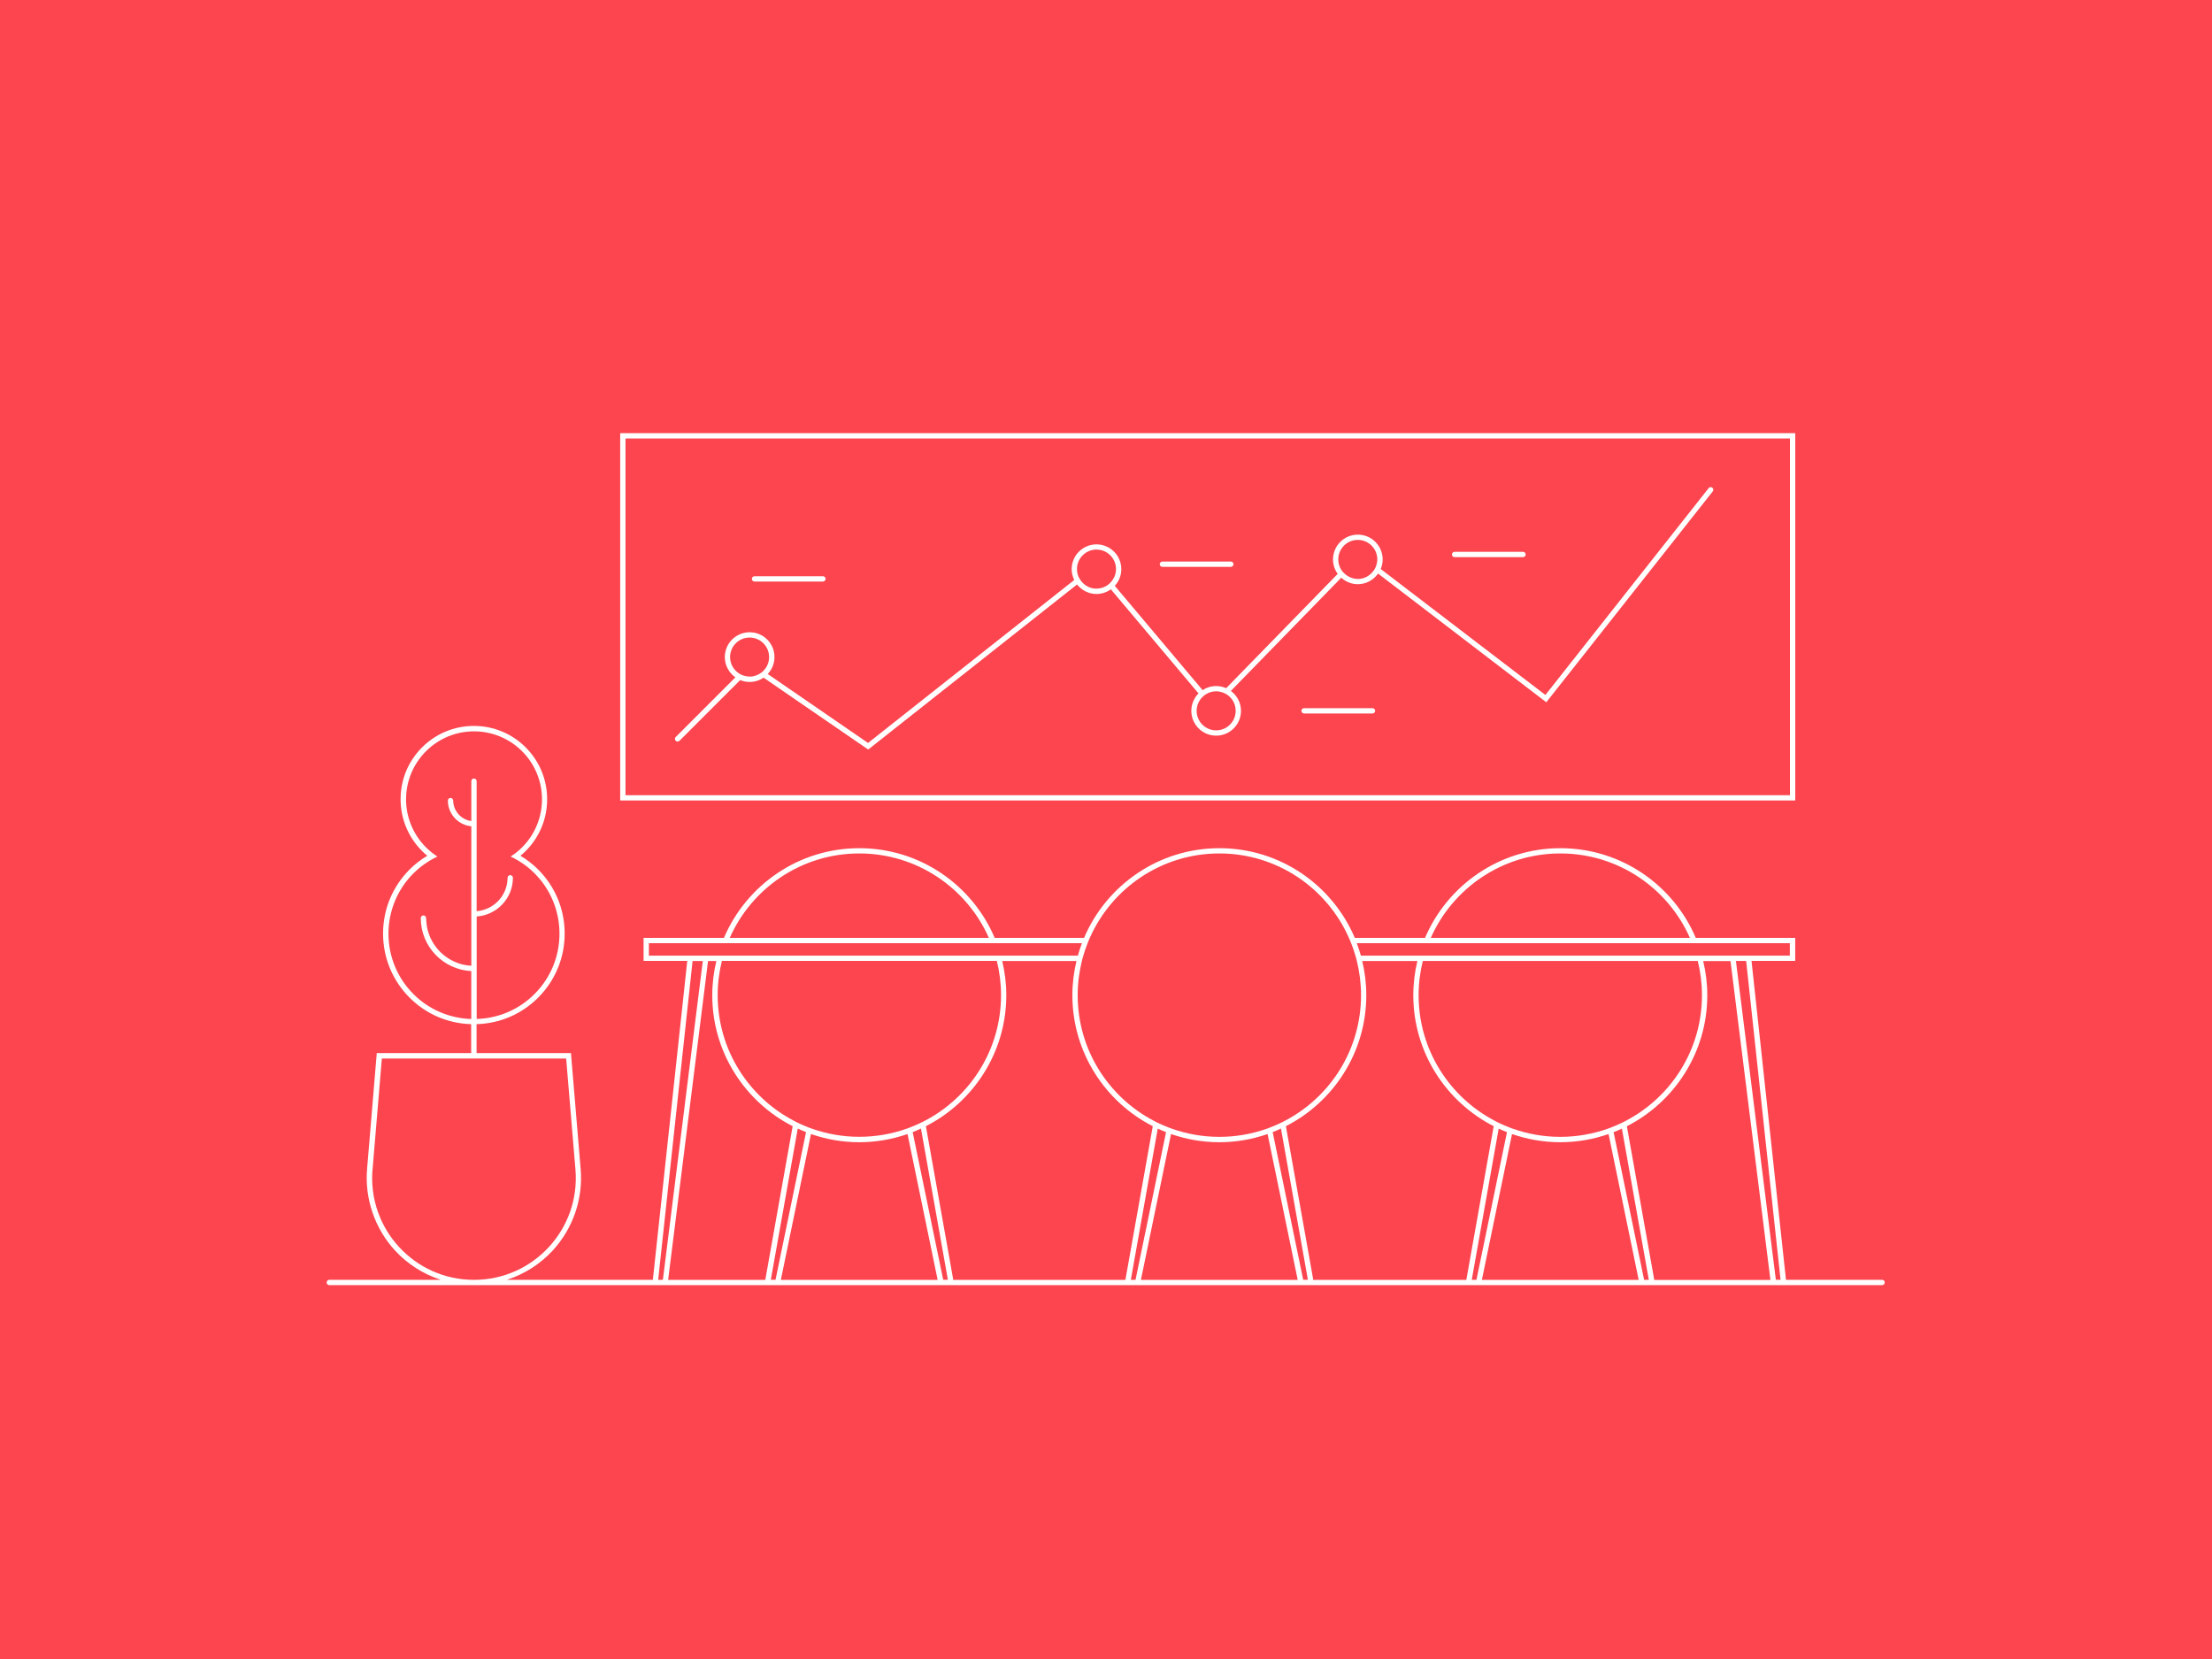 <?xml version="1.0" encoding="UTF-8"?>
<svg id="Layer_1" data-name="Layer 1" xmlns="http://www.w3.org/2000/svg" viewBox="0 0 400 300">
  <defs>
    <style>
      .cls-1 {
        fill: #fc454f;
      }

      .cls-2 {
        fill: #fff;
      }
    </style>
  </defs>
  <rect class="cls-1" width="400" height="300"/>
  <g>
    <path class="cls-2" d="m340.39,231.43h-17.44v-.12s-6.22-57.55-6.22-57.55h7.9v-4.16h-17.98c-4.04-9.53-13.49-16.22-24.48-16.22-10.98,0-20.43,6.7-24.48,16.22h-12.7c-4.04-9.53-13.49-16.22-24.48-16.22s-20.43,6.7-24.48,16.22h-16.16c-4.04-9.53-13.49-16.22-24.48-16.22s-20.43,6.7-24.48,16.22h-14.53v4.16h7.9l-6.21,57.55v.12h-26.41c3.15-1.02,6.03-2.84,8.3-5.31,3.66-3.98,5.5-9.34,5.04-14.73l-1.68-20.08-.07-.88h-17.07v-5.23c4.2-.12,8.14-1.8,11.12-4.78,3.1-3.1,4.81-7.22,4.81-11.6s-1.71-8.5-4.81-11.6c-.95-.95-2.02-1.78-3.19-2.47.33-.27.65-.56.95-.86,2.5-2.5,3.88-5.83,3.88-9.37,0-3.54-1.38-6.86-3.88-9.37-2.5-2.5-5.83-3.88-9.37-3.88s-6.86,1.38-9.37,3.88c-2.5,2.5-3.88,5.83-3.88,9.37s1.38,6.86,3.88,9.37c.3.3.62.59.95.86-1.17.69-2.24,1.52-3.19,2.47-3.1,3.1-4.81,7.22-4.81,11.6s1.71,8.5,4.81,11.6c2.98,2.98,6.92,4.66,11.12,4.78v5.23h-17.07l-.07.88-1.68,20.08c-.45,5.38,1.39,10.75,5.04,14.73,2.28,2.48,5.15,4.29,8.3,5.31h-20.17c-.26,0-.48.21-.48.48s.21.48.48.48h280.79c.26,0,.48-.21.48-.48s-.21-.48-.48-.48Zm-223.04-60.87h78.3c-.28.73-.52,1.48-.74,2.25h-77.57v-2.25Zm61.48-.96h-46.87c3.98-8.99,12.97-15.27,23.43-15.27s19.46,6.28,23.43,15.27Zm18.24,0c3.98-8.99,12.97-15.27,23.43-15.27s19.46,6.28,23.43,15.27c.07.16.14.32.21.48.07.16.13.32.19.48.29.73.55,1.48.77,2.25.05.16.09.32.14.48.04.16.08.32.12.48.49,1.98.76,4.06.76,6.19,0,9.87-5.58,18.43-13.76,22.71-.15.08-.3.15-.44.23-.15.07-.3.15-.45.22-.5.24-1.01.45-1.53.66-.15.06-.3.12-.45.18-.15.06-.3.11-.45.16-2.67.94-5.54,1.46-8.54,1.46s-5.87-.52-8.54-1.46c-.15-.05-.3-.11-.45-.16-.15-.06-.3-.12-.45-.18-.52-.21-1.03-.42-1.53-.66-.15-.07-.3-.15-.45-.22-.15-.07-.3-.15-.44-.23-8.18-4.28-13.76-12.84-13.76-22.71,0-2.14.27-4.21.76-6.19.04-.16.08-.32.12-.48.04-.16.09-.32.14-.48.22-.76.48-1.51.77-2.25.06-.16.12-.32.19-.48.07-.16.14-.32.21-.48Zm60.24.96h66.35v2.25h-77.57c-.21-.76-.46-1.51-.74-2.25h11.95Zm48.29-.96h-46.87c3.98-8.99,12.97-15.27,23.43-15.27s19.46,6.28,23.43,15.27Zm15.53,61.82l-7.22-57.65h1.85l6.22,57.65h-.85Zm-176.7-28.31c-.15-.07-.3-.15-.45-.22-.15-.07-.3-.15-.44-.23-8.18-4.28-13.76-12.84-13.76-22.71,0-2.14.27-4.21.76-6.19h49.72c.49,1.98.76,4.06.76,6.19,0,9.87-5.58,18.43-13.76,22.71-.15.08-.3.15-.45.23-.15.07-.3.15-.45.22-.5.24-1.01.45-1.53.66-.15.06-.3.12-.45.18-.15.06-.3.11-.45.16-2.67.94-5.54,1.46-8.54,1.46s-5.87-.52-8.54-1.46c-.15-.05-.3-.11-.45-.16s-.3-.12-.45-.18c-.52-.21-1.03-.42-1.53-.66Zm-5.04,28.31l4.87-27.34c.49.23.99.44,1.5.64l-5.52,26.7h-.85Zm27.15-27.34l4.87,27.34h-.85l-5.52-26.7c.51-.2,1.01-.41,1.5-.64Zm5.81,27.18l-4.92-27.61c8.62-4.4,14.54-13.36,14.54-23.68,0-2.13-.26-4.2-.74-6.19h13.43c-.48,1.99-.74,4.06-.74,6.19,0,10.32,5.92,19.28,14.54,23.68l-4.92,27.61-.03.18h-31.14l-.03-.18Zm32.14.17l4.87-27.34c.49.23.99.44,1.5.64l-5.52,26.7h-.85Zm89.08-28.53c-.15.07-.3.15-.45.22-.5.24-1.01.45-1.53.66-.15.06-.3.12-.45.18-.15.06-.3.11-.45.16-2.67.94-5.54,1.46-8.54,1.46s-5.87-.52-8.54-1.46c-.15-.05-.3-.11-.45-.16-.15-.06-.3-.12-.45-.18-.52-.21-1.03-.42-1.53-.66-.15-.07-.3-.15-.45-.22-.15-.07-.3-.15-.44-.23-8.18-4.28-13.76-12.84-13.76-22.71,0-2.14.27-4.21.76-6.19h49.72c.49,1.98.76,4.06.76,6.19,0,9.87-5.58,18.43-13.76,22.71-.15.08-.3.15-.44.23Zm-61.93,1.18l4.87,27.34h-.85l-5.52-26.7c.51-.2,1.01-.41,1.5-.64Zm5.81,27.18l-4.92-27.61c8.62-4.4,14.54-13.36,14.54-23.68,0-2.13-.26-4.2-.74-6.19h9.98c-.48,1.99-.74,4.06-.74,6.19,0,10.32,5.92,19.28,14.54,23.68l-4.92,27.61-.03.18h-27.69l-.03-.18Zm28.69.17l4.87-27.34c.49.23.99.44,1.5.64l-5.52,26.7h-.85Zm27.15-27.34l4.87,27.34h-.85l-5.52-26.7c.51-.2,1.01-.41,1.5-.64Zm-166.2-30.31l-7.22,57.65h-.85l6.22-57.65h1.85Zm.96,0h1.49c-.48,1.99-.74,4.06-.74,6.19,0,10.32,5.92,19.28,14.54,23.68l-4.92,27.61-.03.18h-17.57l7.22-57.67Zm13.15,57.67l5.45-26.38c2.74.95,5.67,1.48,8.73,1.48s5.99-.53,8.73-1.48l5.45,26.38h-28.37Zm65.11,0l5.45-26.38c2.74.95,5.67,1.48,8.73,1.48s5.99-.53,8.73-1.48l5.45,26.38h-28.37Zm61.66,0l5.45-26.38c2.74.95,5.67,1.48,8.73,1.48s5.99-.53,8.73-1.48l5.45,26.38h-28.37Zm31.17,0l-.03-.18-4.92-27.61c8.62-4.4,14.54-13.36,14.54-23.68,0-2.13-.26-4.2-.74-6.19h4.94l7.22,57.67h-21.02Zm-231.77-19.96l1.68-20.08h33.33l1.68,20.08c.9,10.74-7.57,19.95-18.35,19.95s-19.24-9.21-18.35-19.95Zm7.42-53.58c1.29-1.29,2.75-2.28,4.31-3.02-.73-.47-1.43-1.02-2.07-1.66h0c-4.8-4.8-4.8-12.58,0-17.38h0c2.4-2.4,5.54-3.6,8.69-3.6s6.29,1.2,8.69,3.6h0c4.8,4.8,4.8,12.58,0,17.38h0c-.64.64-1.34,1.19-2.07,1.66,1.56.74,3.02,1.73,4.31,3.02h0c6.03,6.03,6.03,15.82,0,21.85-2.9,2.9-6.65,4.39-10.45,4.5v-18.53c3.65-.25,6.55-3.29,6.55-7,0-.26-.21-.48-.48-.48s-.48.21-.48.48c0,.17-.01.34-.03.5-.24,2.94-2.59,5.29-5.54,5.54,0,0-.02,0-.03,0v-23.51c0-.26-.21-.48-.48-.48s-.48.21-.48.48v7.2s-.05,0-.07,0c-1.63-.24-2.92-1.52-3.16-3.16-.03-.18-.05-.35-.05-.53,0-.26-.21-.48-.48-.48s-.48.21-.48.48c0,2.43,1.87,4.42,4.24,4.65v25.22s-.02,0-.03,0c-4.37-.25-7.87-3.75-8.12-8.12,0-.17-.03-.33-.03-.5,0-.26-.21-.48-.48-.48s-.48.21-.48.48c0,5.14,4.05,9.33,9.13,9.58v8.67c-3.79-.12-7.55-1.61-10.45-4.5-6.03-6.03-6.03-15.82,0-21.85h0Z"/>
    <path class="cls-2" d="m323.68,144.75h.96v-66.42H112.15v66.42h211.53ZM113.11,79.29h210.57v64.51H113.11v-64.51Z"/>
    <path class="cls-2" d="m308.98,88.27l-.38.48-29.14,36.92-29.71-22.72-.07-.05c.22-.53.35-1.12.35-1.73,0-2.48-2.01-4.49-4.49-4.49s-4.49,2.01-4.49,4.49c0,.98.32,1.87.85,2.61l-1.37,1.4-18.8,19.27c-.55-.25-1.16-.39-1.81-.39-.91,0-1.75.27-2.45.74l-9.84-11.69-6.04-7.17c.73-.8,1.18-1.85,1.18-3.01,0-2.48-2.01-4.49-4.49-4.49s-4.49,2.01-4.49,4.49c0,.7.18,1.36.47,1.95l-20.84,16.47-16.45,13-9.73-6.69-8.41-5.78c.75-.8,1.22-1.87,1.22-3.06,0-2.48-2.01-4.49-4.49-4.49s-4.49,2.01-4.49,4.49c0,1.52.76,2.85,1.91,3.67l-10.79,10.79c-.19.19-.19.49,0,.68.19.19.49.19.68,0l.55-.55,10.43-10.43c.53.22,1.1.34,1.71.34.94,0,1.8-.29,2.52-.78l7.9,5.43,11.02,7.57,18.63-14.72,19.14-15.13c.82,1.04,2.08,1.72,3.51,1.72.97,0,1.86-.32,2.6-.84l5.71,6.78,10.14,12.04c-.8.81-1.3,1.92-1.3,3.15,0,2.48,2.01,4.49,4.49,4.49s4.49-2.01,4.49-4.49c0-1.48-.73-2.78-1.83-3.6l19.7-20.2.26-.27c.06.06.13.11.19.16.77.62,1.74,1.01,2.8,1.01,1.52,0,2.85-.76,3.67-1.92l30.42,23.27,30.1-38.13c.16-.21.13-.51-.08-.67-.21-.16-.51-.13-.67.08Zm-63.44,16.42c-.55,0-1.07-.14-1.53-.36-.29-.14-.56-.32-.8-.53-.12-.11-.23-.22-.34-.34-.11-.12-.21-.24-.3-.38-.36-.55-.57-1.21-.57-1.92,0-1.95,1.58-3.53,3.53-3.53s3.53,1.58,3.53,3.53c0,.39-.08.76-.2,1.12-.05.16-.11.31-.19.46-.07.14-.14.29-.24.42-.03.05-.07.08-.11.13-.65.85-1.66,1.41-2.81,1.41Zm-25.62,27.38c-1.95,0-3.53-1.58-3.53-3.53,0-.93.37-1.78.96-2.41.11-.12.23-.22.35-.32.12-.1.25-.2.39-.28.53-.33,1.16-.52,1.83-.52.38,0,.73.07,1.08.18.17.05.33.12.48.19.15.07.3.15.43.24.93.64,1.54,1.7,1.54,2.92,0,1.95-1.58,3.53-3.53,3.53Zm-21.64-25.62c-1.13,0-2.12-.54-2.76-1.36-.1-.13-.19-.26-.27-.4-.08-.14-.17-.28-.23-.43-.17-.42-.27-.87-.27-1.35,0-1.95,1.58-3.53,3.53-3.53s3.53,1.58,3.53,3.53c0,.87-.33,1.65-.85,2.27-.1.12-.21.24-.33.35-.12.11-.24.21-.37.3-.57.39-1.25.61-1.99.61Zm-62.72,15.9c-.33,0-.64-.06-.95-.14-.17-.05-.34-.1-.5-.17-.15-.07-.3-.15-.44-.24-.99-.63-1.65-1.72-1.65-2.98,0-1.95,1.58-3.53,3.53-3.53s3.53,1.58,3.53,3.53c0,.99-.41,1.88-1.06,2.52-.12.12-.25.22-.38.32-.14.1-.29.19-.44.27-.49.26-1.05.43-1.65.43Z"/>
    <path class="cls-2" d="m210.2,102.51h12.37c.26,0,.48-.21.48-.48s-.21-.48-.48-.48h-12.37c-.26,0-.48.21-.48.48s.21.48.48.48Z"/>
    <path class="cls-2" d="m248.19,128.06h-12.37c-.26,0-.48.21-.48.48s.21.48.48.48h12.37c.26,0,.48-.21.48-.48s-.21-.48-.48-.48Z"/>
    <path class="cls-2" d="m263.04,100.75h12.37c.26,0,.48-.21.48-.48s-.21-.48-.48-.48h-12.37c-.26,0-.48.21-.48.48s.21.48.48.48Z"/>
    <path class="cls-2" d="m136.44,105.16h12.37c.26,0,.48-.21.48-.48s-.21-.48-.48-.48h-12.37c-.26,0-.48.21-.48.48s.21.48.48.48Z"/>
  </g>
</svg>